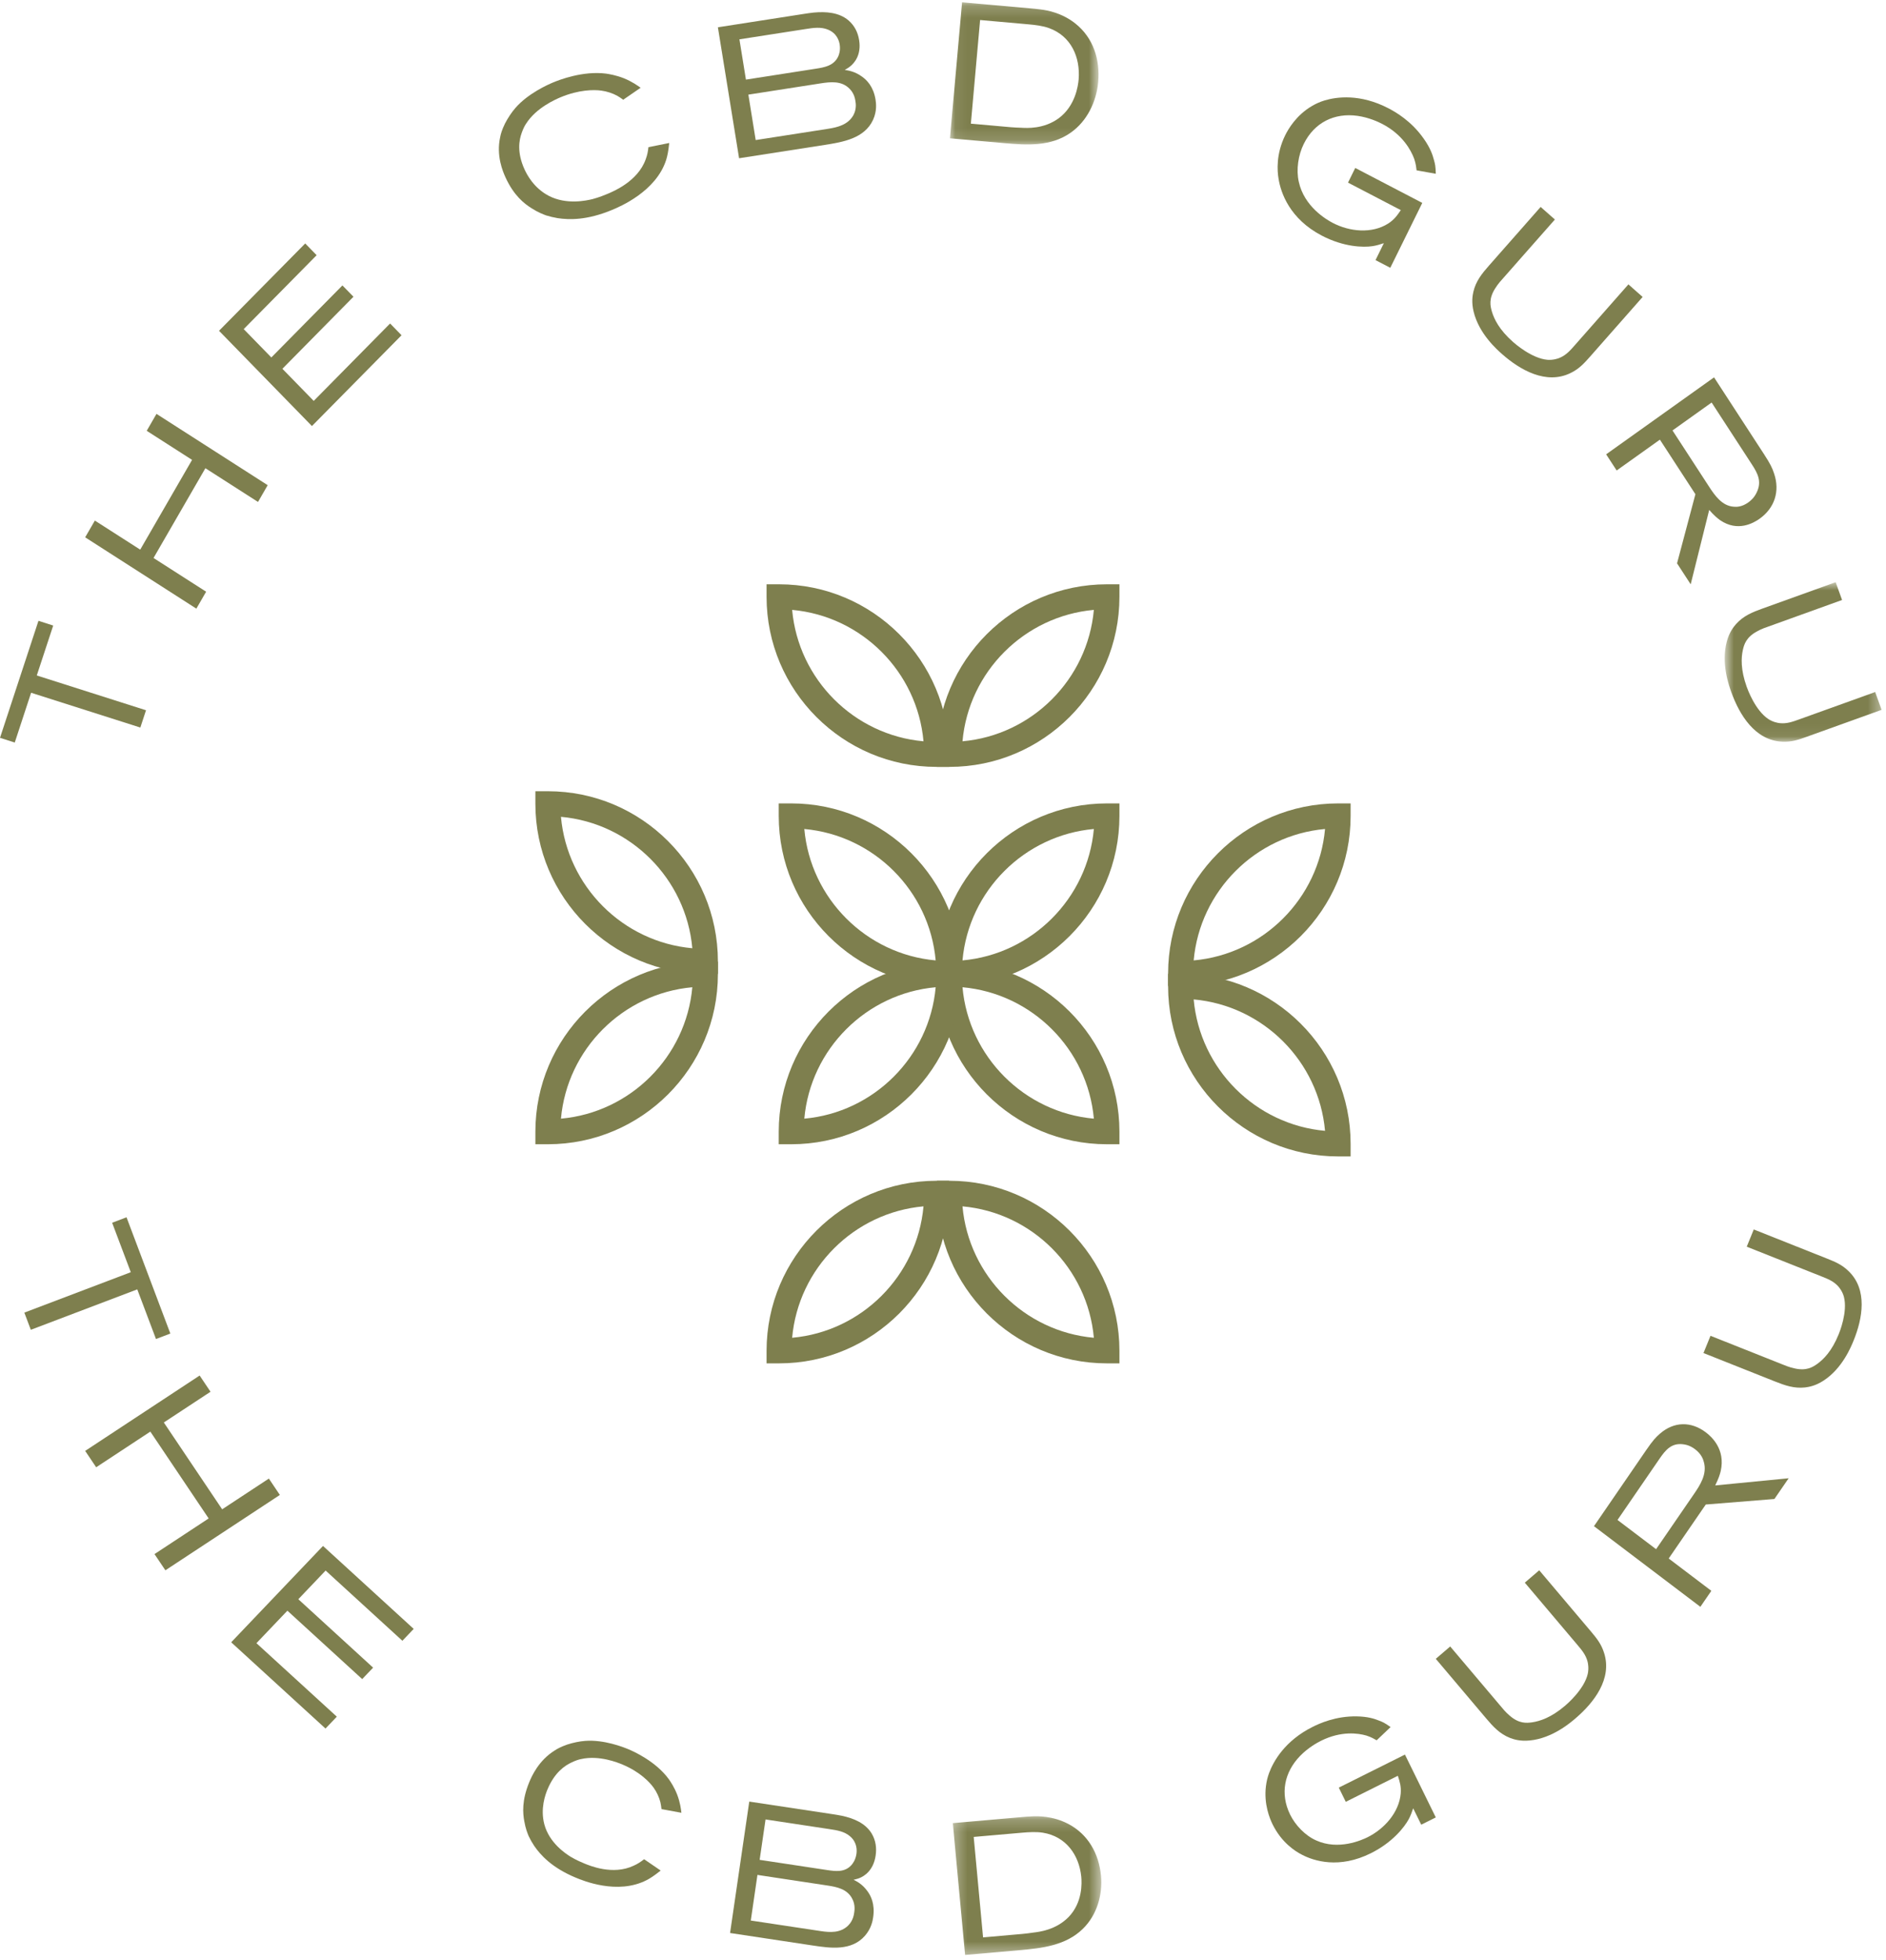 <?xml version="1.0" encoding="UTF-8"?>
<svg width="155px" height="161px" viewBox="0 0 155 161" version="1.1" xmlns="http://www.w3.org/2000/svg" xmlns:xlink="http://www.w3.org/1999/xlink">
    <!-- Generator: Sketch 57.1 (83088) - https://sketch.com -->
    <title>Group 68</title>
    <desc>Created with Sketch.</desc>
    <defs>
        <polygon id="path-1" points="0.071 0.189 12.283 0.189 12.283 11.866 0.071 11.866"></polygon>
        <polygon id="path-3" points="0.743 0.828 13.637 0.828 13.637 13.933 0.743 13.933"></polygon>
        <polygon id="path-5" points="0.306 0.206 12.509 0.206 12.509 11.6 0.306 11.6"></polygon>
    </defs>
    <g id="homepage" stroke="none" stroke-width="1" fill="none" fill-rule="evenodd">
        <g id="CBD-Guru---Homepage" transform="translate(-643, -6069)">
            <g id="Group" transform="translate(0, 5997)">
                <g id="Group-68" transform="translate(643, 72)">
                    <path d="M65.102,50.102 C65.616,55.817 70.183,60.386 75.898,60.898 C75.386,55.183 70.817,50.616 65.102,50.102 L65.102,50.102 Z M78,63 L76.972,63 C69.269,63 63,56.731 63,49.028 L63,48 L64.028,48 C71.731,48 78,54.269 78,61.972 L78,63 Z" id="Fill-1" fill="#7E7F4E"></path>
                    <path d="M89.898,50.102 C84.183,50.616 79.614,55.183 79.102,60.898 C84.817,60.386 89.384,55.817 89.898,50.102 M78.028,63 L77,63 L77,61.972 C77,54.269 83.269,48 90.972,48 L92,48 L92,49.028 C92,56.731 85.731,63 78.028,63" id="Fill-3" fill="#7E7F4E"></path>
                    <path d="M108.898,68.102 C103.183,68.616 98.614,73.183 98.102,78.898 C103.817,78.386 108.384,73.817 108.898,68.102 M97.028,81 L96,81 L96,79.972 C96,72.269 102.269,66 109.972,66 L111,66 L111,67.028 C111,74.731 104.731,81 97.028,81" id="Fill-5" fill="#7E7F4E"></path>
                    <path d="M98.102,82.102 C98.616,87.817 103.183,92.386 108.898,92.898 C108.386,87.183 103.817,82.616 98.102,82.102 L98.102,82.102 Z M111,95 L109.972,95 C102.269,95 96,88.731 96,81.028 L96,80 L97.028,80 C104.731,80 111,86.269 111,93.972 L111,95 Z" id="Fill-7" fill="#7E7F4E"></path>
                    <path d="M56.898,81.102 C51.183,81.616 46.614,86.183 46.102,91.898 C51.817,91.386 56.384,86.817 56.898,81.102 M45.028,94 L44,94 L44,92.972 C44,85.269 50.269,79 57.972,79 L59,79 L59,80.028 C59,87.731 52.731,94 45.028,94" id="Fill-9" fill="#7E7F4E"></path>
                    <path d="M46.102,67.102 C46.616,72.817 51.183,77.386 56.898,77.898 C56.386,72.183 51.817,67.616 46.102,67.102 L46.102,67.102 Z M59,80 L57.972,80 C50.269,80 44,73.731 44,66.028 L44,65 L45.028,65 C52.731,65 59,71.269 59,78.972 L59,80 Z" id="Fill-11" fill="#7E7F4E"></path>
                    <path d="M66.102,68.102 C66.616,73.817 71.183,78.386 76.898,78.898 C76.386,73.183 71.817,68.616 66.102,68.102 L66.102,68.102 Z M79,81 L77.972,81 C70.269,81 64,74.731 64,67.028 L64,66 L65.028,66 C72.731,66 79,72.269 79,79.972 L79,81 Z" id="Fill-13" fill="#7E7F4E"></path>
                    <path d="M89.898,68.102 C84.183,68.616 79.614,73.183 79.102,78.898 C84.817,78.386 89.384,73.817 89.898,68.102 M78.028,81 L77,81 L77,79.972 C77,72.269 83.269,66 90.972,66 L92,66 L92,67.028 C92,74.731 85.731,81 78.028,81" id="Fill-15" fill="#7E7F4E"></path>
                    <path d="M79.102,81.102 C79.616,86.817 84.183,91.386 89.898,91.898 C89.386,86.183 84.817,81.616 79.102,81.102 L79.102,81.102 Z M92,94 L90.972,94 C83.269,94 77,87.731 77,80.028 L77,79 L78.028,79 C85.731,79 92,85.269 92,92.972 L92,94 Z" id="Fill-17" fill="#7E7F4E"></path>
                    <path d="M76.898,81.102 C71.183,81.616 66.614,86.183 66.102,91.898 C71.817,91.386 76.384,86.817 76.898,81.102 M65.028,94 L64,94 L64,92.972 C64,85.269 70.269,79 77.972,79 L79,79 L79,80.028 C79,87.731 72.731,94 65.028,94" id="Fill-19" fill="#7E7F4E"></path>
                    <path d="M79.102,99.102 C79.616,104.817 84.183,109.386 89.898,109.898 C89.386,104.183 84.817,99.616 79.102,99.102 L79.102,99.102 Z M92,112 L90.972,112 C83.269,112 77,105.731 77,98.028 L77,97 L78.028,97 C85.731,97 92,103.269 92,110.972 L92,112 Z" id="Fill-21" fill="#7E7F4E"></path>
                    <path d="M75.898,99.102 C70.183,99.616 65.614,104.183 65.102,109.898 C70.817,109.386 75.384,104.817 75.898,99.102 M64.028,112 L63,112 L63,110.972 C63,103.269 69.269,97 76.972,97 L78,97 L78,98.028 C78,105.731 71.731,112 64.028,112" id="Fill-23" fill="#7E7F4E"></path>
                    <polygon id="Fill-25" fill="#7E7F4E" points="3.023 55.49 12 58.348 11.534 59.768 2.556 56.91 1.213 61 0 60.613 3.161 51 4.373 51.388"></polygon>
                    <polygon id="Fill-27" fill="#7E7F4E" points="21.204 41.235 16.88 38.464 12.618 45.838 16.941 48.609 16.137 50 7 44.141 7.796 42.765 11.524 45.153 15.785 37.779 12.058 35.391 12.861 34 22 39.857"></polygon>
                    <polygon id="Fill-29" fill="#7E7F4E" points="25.636 35 18 27.174 25.084 20 26.023 20.965 20.029 27.036 22.3 29.365 28.142 23.448 29.05 24.377 23.208 30.296 25.783 32.934 32.06 26.575 33 27.541"></polygon>
                    <path d="M54.752,13.125 C53.928,15.733 50.913,16.992 50.307,17.243 C48.241,18.105 46.777,18.062 45.831,17.921 C45.487,17.862 45.209,17.794 44.882,17.696 C44.669,17.616 44.202,17.442 43.699,17.115 C43.085,16.735 42.232,16.067 41.553,14.59 C41.333,14.11 40.761,12.79 41.11,11.251 C41.16,10.979 41.25,10.674 41.502,10.149 C41.735,9.7 42.034,9.241 42.357,8.87 C43.404,7.663 45.061,6.938 45.46,6.772 C45.947,6.569 47.9,5.803 49.809,6.048 C50.074,6.088 50.626,6.176 51.268,6.428 C51.962,6.709 52.412,7.041 52.649,7.21 L51.218,8.194 C51.057,8.075 50.905,7.972 50.737,7.874 C50.359,7.663 49.862,7.502 49.43,7.446 C48.807,7.354 47.564,7.37 46.087,7.984 C45.674,8.158 44.07,8.844 43.233,10.166 C43.148,10.284 43.004,10.546 42.875,10.919 C42.665,11.493 42.466,12.515 43.111,13.922 C43.299,14.33 43.861,15.436 45.091,16.082 C46.552,16.848 48.211,16.473 48.687,16.359 C49.221,16.22 49.753,16 49.916,15.931 C50.388,15.733 52.418,14.903 53.065,13.092 C53.199,12.734 53.25,12.46 53.291,12.091 L55,11.747 C54.925,12.466 54.849,12.8 54.752,13.125" id="Fill-31" fill="#7E7F4E"></path>
                    <path d="M69.821,7.292 C69.171,6.627 68.278,6.719 67.44,6.85 L61.504,7.774 L62.106,11.506 L68.043,10.583 C68.851,10.457 69.678,10.25 70.127,9.478 C70.237,9.273 70.41,8.871 70.301,8.294 C70.271,8.112 70.201,7.67 69.821,7.292 M68.063,2.44 C67.467,2.189 66.827,2.29 66.222,2.384 L60.769,3.231 L61.304,6.54 L67.038,5.646 C67.753,5.536 68.511,5.401 68.871,4.674 C68.955,4.505 69.087,4.14 69.008,3.652 C68.964,3.378 68.798,2.749 68.063,2.44 M71.749,9.85 C71.041,11.381 69.254,11.675 67.778,11.905 L60.741,13 L59,2.242 L66.038,1.147 C66.318,1.103 66.581,1.063 66.865,1.033 C67.869,0.941 68.947,1.007 69.739,1.68 C70.241,2.117 70.506,2.67 70.607,3.294 C70.802,4.499 70.227,5.181 69.845,5.475 C69.732,5.571 69.427,5.743 69.427,5.743 C69.721,5.792 70.258,5.864 70.855,6.303 C71.215,6.559 71.78,7.095 71.955,8.178 C72,8.467 72.089,9.109 71.749,9.85" id="Fill-33" fill="#7E7F4E"></path>
                    <g id="Group-37" transform="translate(78, 0)">
                        <mask id="mask-2" fill="white">
                            <use xlink:href="#path-1"></use>
                        </mask>
                        <g id="Clip-36"></g>
                        <path d="M8.215,2.309 C7.691,2.118 7.058,2.046 6.504,1.997 L2.549,1.645 L1.79,10.158 L5.051,10.449 C5.351,10.475 5.637,10.485 5.923,10.495 C6.398,10.522 7.778,10.612 9.007,9.718 C10.373,8.707 10.599,7.067 10.648,6.53 C10.795,4.691 10.024,2.965 8.215,2.309 M9.986,10.905 C8.352,12.05 6.401,11.925 4.533,11.759 L0.071,11.361 L1.068,0.189 L6.621,0.684 C6.938,0.713 7.239,0.739 7.554,0.782 C8.059,0.843 9.254,1.045 10.37,1.926 C11.847,3.095 12.42,4.885 12.255,6.736 C12.111,8.351 11.345,9.957 9.986,10.905" id="Fill-35" fill="#7E7F4E" mask="url(#mask-2)"></path>
                    </g>
                    <path d="M113.046,21.368 L113.731,19.978 C113.417,20.084 113.109,20.176 112.786,20.224 C112.03,20.335 110.437,20.297 108.637,19.359 C105.987,17.979 105.258,15.833 105.076,14.675 C104.967,14.042 104.862,12.655 105.626,11.108 C105.867,10.62 106.523,9.467 107.828,8.705 C108.171,8.505 108.488,8.365 108.859,8.252 C109.847,7.954 111.784,7.687 114.114,8.899 C114.672,9.19 115.989,9.93 117.016,11.403 C117.544,12.146 117.743,12.736 117.839,13.11 C117.942,13.47 117.983,13.636 118,14.276 L116.421,13.993 C116.394,13.798 116.375,13.483 116.223,13.043 C115.969,12.352 115.277,11.054 113.603,10.183 C113.296,10.023 112.515,9.652 111.565,9.517 C109.679,9.254 108.024,10.05 107.147,11.828 C106.701,12.731 106.512,13.928 106.739,14.929 C107.181,16.98 109.022,18.047 109.538,18.315 C110.904,19.028 112.735,19.225 114.09,18.363 C114.581,18.043 114.806,17.728 115.124,17.262 L110.786,15.003 L111.38,13.798 L116.89,16.669 L114.26,22 L113.046,21.368 Z" id="Fill-38" fill="#7E7F4E"></path>
                    <path d="M129.083,30.641 C127.077,31.63 124.933,30.398 123.451,29.092 C123.058,28.743 121.555,27.438 121.11,25.606 C120.922,24.841 121.017,24.288 121.086,23.978 C121.291,23.089 121.8,22.467 122.382,21.807 L126.617,17 L127.787,18.033 L123.51,22.885 C123.428,22.977 123.11,23.315 122.883,23.689 C122.334,24.544 122.482,25.148 122.608,25.588 C122.789,26.201 123.205,27.083 124.351,28.095 C124.501,28.226 125.88,29.443 127.177,29.558 C127.638,29.593 128.047,29.458 128.184,29.395 C128.706,29.176 129.044,28.795 129.421,28.365 L133.83,23.362 L135,24.394 L130.661,29.317 C130.181,29.86 129.762,30.314 129.083,30.641" id="Fill-40" fill="#7E7F4E"></path>
                    <path d="M144.388,40.424 C144.798,39.555 144.459,38.891 143.988,38.168 L140.669,33.068 L137.454,35.361 L140.44,39.95 C140.926,40.699 141.525,41.562 142.486,41.627 C142.723,41.651 143.16,41.647 143.676,41.278 C143.84,41.163 144.17,40.907 144.388,40.424 L144.388,40.424 Z M137.827,46.278 L139.336,40.6 L136.418,36.117 L132.865,38.651 L132,37.323 L140.868,31 L144.983,37.324 C145.496,38.113 145.646,38.43 145.802,38.896 C146.302,40.369 145.834,41.741 144.616,42.611 C144.138,42.951 142.826,43.732 141.366,42.733 C141.126,42.559 140.887,42.363 140.47,41.891 L138.948,48 L137.827,46.278 Z" id="Fill-42" fill="#7E7F4E"></path>
                    <g id="Group-46" transform="translate(141, 47)">
                        <mask id="mask-4" fill="white">
                            <use xlink:href="#path-3"></use>
                        </mask>
                        <g id="Clip-45"></g>
                        <path d="M5.466,13.927 C3.237,13.829 1.956,11.722 1.29,9.869 C1.112,9.376 0.425,7.513 0.917,5.7 C1.119,4.939 1.469,4.504 1.678,4.265 C2.285,3.587 3.027,3.287 3.853,2.991 L9.863,0.828 L10.39,2.289 L4.322,4.475 C4.206,4.515 3.765,4.658 3.387,4.876 C2.497,5.359 2.336,5.959 2.233,6.404 C2.099,7.024 2.039,7.996 2.554,9.429 C2.623,9.617 3.243,11.34 4.322,12.065 C4.707,12.319 5.127,12.396 5.278,12.407 C5.841,12.467 6.317,12.295 6.853,12.102 L13.111,9.851 L13.638,11.314 L7.481,13.528 C6.8,13.775 6.216,13.968 5.466,13.927" id="Fill-44" fill="#7E7F4E" mask="url(#mask-4)"></path>
                    </g>
                    <polygon id="Fill-47" fill="#7E7F4E" points="11.281 105.922 2.533 109.243 2 107.831 10.749 104.512 9.216 100.449 10.398 100 14 109.551 12.82 110"></polygon>
                    <polygon id="Fill-49" fill="#7E7F4E" points="12.697 127.669 17.149 124.74 12.355 117.607 7.904 120.536 7 119.191 16.407 113 17.302 114.332 13.464 116.857 18.258 123.99 22.096 121.465 23 122.81 13.592 129"></polygon>
                    <polygon id="Fill-51" fill="#7E7F4E" points="19 134.914 26.546 127 34 133.814 33.07 134.789 26.761 129.021 24.517 131.376 30.664 136.997 29.767 137.938 23.619 132.318 21.075 134.987 27.681 141.024 26.751 142"></polygon>
                    <path d="M53.153,154.449 C50.753,155.686 47.888,154.488 47.312,154.247 C45.348,153.428 44.424,152.393 43.909,151.648 C43.725,151.372 43.592,151.134 43.45,150.841 C43.367,150.642 43.186,150.202 43.092,149.631 C42.961,148.947 42.881,147.902 43.493,146.414 C43.689,145.934 44.26,144.629 45.584,143.805 C45.812,143.652 46.089,143.503 46.626,143.312 C47.1,143.161 47.623,143.048 48.097,143.014 C49.643,142.897 51.24,143.532 51.62,143.69 C52.084,143.883 53.904,144.696 54.975,146.172 C55.12,146.381 55.417,146.818 55.656,147.434 C55.909,148.103 55.967,148.642 56,148.92 L54.364,148.618 C54.344,148.429 54.317,148.252 54.277,148.069 C54.181,147.664 53.972,147.211 53.73,146.878 C53.389,146.388 52.567,145.545 51.164,144.96 C50.77,144.794 49.234,144.17 47.746,144.51 C47.604,144.534 47.323,144.615 46.974,144.786 C46.427,145.037 45.568,145.607 44.986,147.023 C44.818,147.433 44.394,148.583 44.736,149.87 C45.144,151.401 46.495,152.28 46.886,152.527 C47.333,152.797 47.839,153.009 47.995,153.073 C48.444,153.259 50.361,154.078 52.075,153.268 C52.418,153.113 52.646,152.961 52.936,152.734 L54.297,153.666 C53.735,154.112 53.449,154.292 53.153,154.449" id="Fill-53" fill="#7E7F4E"></path>
                    <path d="M69.873,150.863 C69.396,150.447 68.78,150.354 68.194,150.266 L62.916,149.467 L62.431,152.786 L67.98,153.625 C68.671,153.729 69.41,153.824 69.957,153.236 C70.084,153.099 70.314,152.79 70.386,152.299 C70.426,152.025 70.46,151.373 69.873,150.863 M70.058,156.017 C69.656,155.191 68.806,155.015 67.993,154.893 L62.25,154.024 L61.703,157.771 L67.446,158.638 C68.228,158.756 69.051,158.803 69.692,158.197 C69.855,158.035 70.133,157.701 70.203,157.118 C70.231,156.933 70.296,156.491 70.058,156.017 M71.077,159.032 C69.971,160.287 68.239,160.04 66.812,159.825 L60,158.796 L61.578,148 L68.39,149.029 C68.659,149.071 68.917,149.109 69.185,149.165 C70.137,149.37 71.111,149.753 71.643,150.631 C71.975,151.196 72.056,151.803 71.965,152.429 C71.788,153.639 71.056,154.121 70.618,154.29 C70.485,154.347 70.152,154.422 70.152,154.422 C70.41,154.555 70.883,154.783 71.303,155.378 C71.56,155.729 71.921,156.408 71.762,157.494 C71.721,157.785 71.611,158.425 71.077,159.032" id="Fill-55" fill="#7E7F4E"></path>
                    <g id="Group-59" transform="translate(78, 149)">
                        <mask id="mask-6" fill="white">
                            <use xlink:href="#path-5"></use>
                        </mask>
                        <g id="Clip-58"></g>
                        <path d="M7.719,1.558 C7.167,1.468 6.533,1.508 5.98,1.557 L2.023,1.904 L2.793,10.157 L6.053,9.87 C6.355,9.843 6.637,9.803 6.92,9.762 C7.394,9.705 8.769,9.555 9.818,8.488 C10.982,7.288 10.912,5.685 10.863,5.164 C10.681,3.386 9.614,1.872 7.719,1.558 M10.993,9.453 C9.589,10.827 7.647,11.043 5.779,11.208 L1.317,11.6 L0.306,0.771 L5.86,0.284 C6.178,0.255 6.478,0.229 6.794,0.217 C7.303,0.187 8.515,0.175 9.771,0.822 C11.431,1.681 12.316,3.288 12.483,5.085 C12.628,6.648 12.162,8.313 10.993,9.453" id="Fill-57" fill="#7E7F4E" mask="url(#mask-6)"></path>
                    </g>
                    <path d="M116.803,149.899 L116.142,148.553 C116.038,148.864 115.928,149.163 115.776,149.446 C115.416,150.107 114.45,151.35 112.674,152.238 C110.06,153.545 107.988,152.884 106.994,152.362 C106.445,152.084 105.321,151.366 104.586,149.868 C104.354,149.396 103.857,148.21 104.04,146.735 C104.09,146.348 104.167,146.015 104.298,145.655 C104.653,144.702 105.585,143.007 107.883,141.86 C108.435,141.586 109.777,140.966 111.506,141.001 C112.386,141.013 112.956,141.193 113.298,141.334 C113.634,141.46 113.785,141.522 114.285,141.878 L113.141,142.966 C112.977,142.878 112.722,142.71 112.297,142.577 C111.618,142.379 110.218,142.181 108.567,143.006 C108.264,143.156 107.522,143.562 106.858,144.239 C105.547,145.585 105.186,147.355 106.031,149.075 C106.461,149.95 107.268,150.791 108.165,151.19 C109.996,152.02 111.895,151.176 112.406,150.922 C113.753,150.248 114.98,148.909 115.117,147.338 C115.16,146.763 115.051,146.402 114.882,145.882 L110.602,148.02 L110.028,146.854 L115.465,144.139 L118,149.301 L116.803,149.899 Z" id="Fill-60" fill="#7E7F4E"></path>
                    <path d="M131.828,135.778 C132.52,137.914 130.997,139.867 129.494,141.153 C129.095,141.495 127.591,142.802 125.719,142.98 C124.935,143.06 124.401,142.884 124.104,142.772 C123.257,142.44 122.714,141.846 122.144,141.173 L118,136.273 L119.184,135.258 L123.371,140.206 C123.449,140.3 123.738,140.664 124.077,140.944 C124.844,141.612 125.461,141.552 125.913,141.49 C126.544,141.397 127.476,141.111 128.638,140.116 C128.789,139.984 130.187,138.791 130.487,137.516 C130.588,137.062 130.513,136.638 130.47,136.493 C130.328,135.942 129.998,135.553 129.629,135.116 L125.315,130.015 L126.501,129 L130.746,134.019 C131.216,134.575 131.602,135.055 131.828,135.778" id="Fill-62" fill="#7E7F4E"></path>
                    <path d="M138.299,118.644 C137.373,118.538 136.892,119.102 136.4,119.817 L132.934,124.865 L136.105,127.266 L139.223,122.727 C139.732,121.985 140.305,121.095 140.034,120.119 C139.976,119.876 139.822,119.443 139.313,119.058 C139.152,118.936 138.809,118.695 138.299,118.644 L138.299,118.644 Z M145.829,123.142 L140.188,123.596 L137.141,128.031 L140.646,130.687 L139.744,132 L131,125.376 L135.297,119.119 C135.834,118.34 136.067,118.082 136.434,117.766 C137.592,116.766 138.992,116.757 140.193,117.668 C140.664,118.024 141.819,119.057 141.416,120.849 C141.342,121.149 141.247,121.452 140.964,122.028 L147,121.439 L145.829,123.142 Z" id="Fill-64" fill="#7E7F4E"></path>
                    <path d="M151.923,104.422 C153.511,105.948 153.069,108.329 152.339,110.123 C152.144,110.601 151.423,112.416 149.858,113.424 C149.206,113.849 148.657,113.941 148.346,113.979 C147.448,114.078 146.698,113.813 145.889,113.493 L140,111.152 L140.577,109.736 L146.523,112.099 C146.636,112.143 147.057,112.327 147.482,112.413 C148.463,112.64 148.977,112.307 149.345,112.048 C149.858,111.68 150.544,111.008 151.108,109.619 C151.183,109.437 151.862,107.77 151.541,106.534 C151.423,106.096 151.161,105.765 151.057,105.656 C150.679,105.247 150.212,105.06 149.686,104.852 L143.555,102.416 L144.132,101 L150.163,103.397 C150.83,103.661 151.392,103.901 151.923,104.422" id="Fill-66" fill="#7E7F4E"></path>
                </g>
            </g>
        </g>
    </g>
</svg>